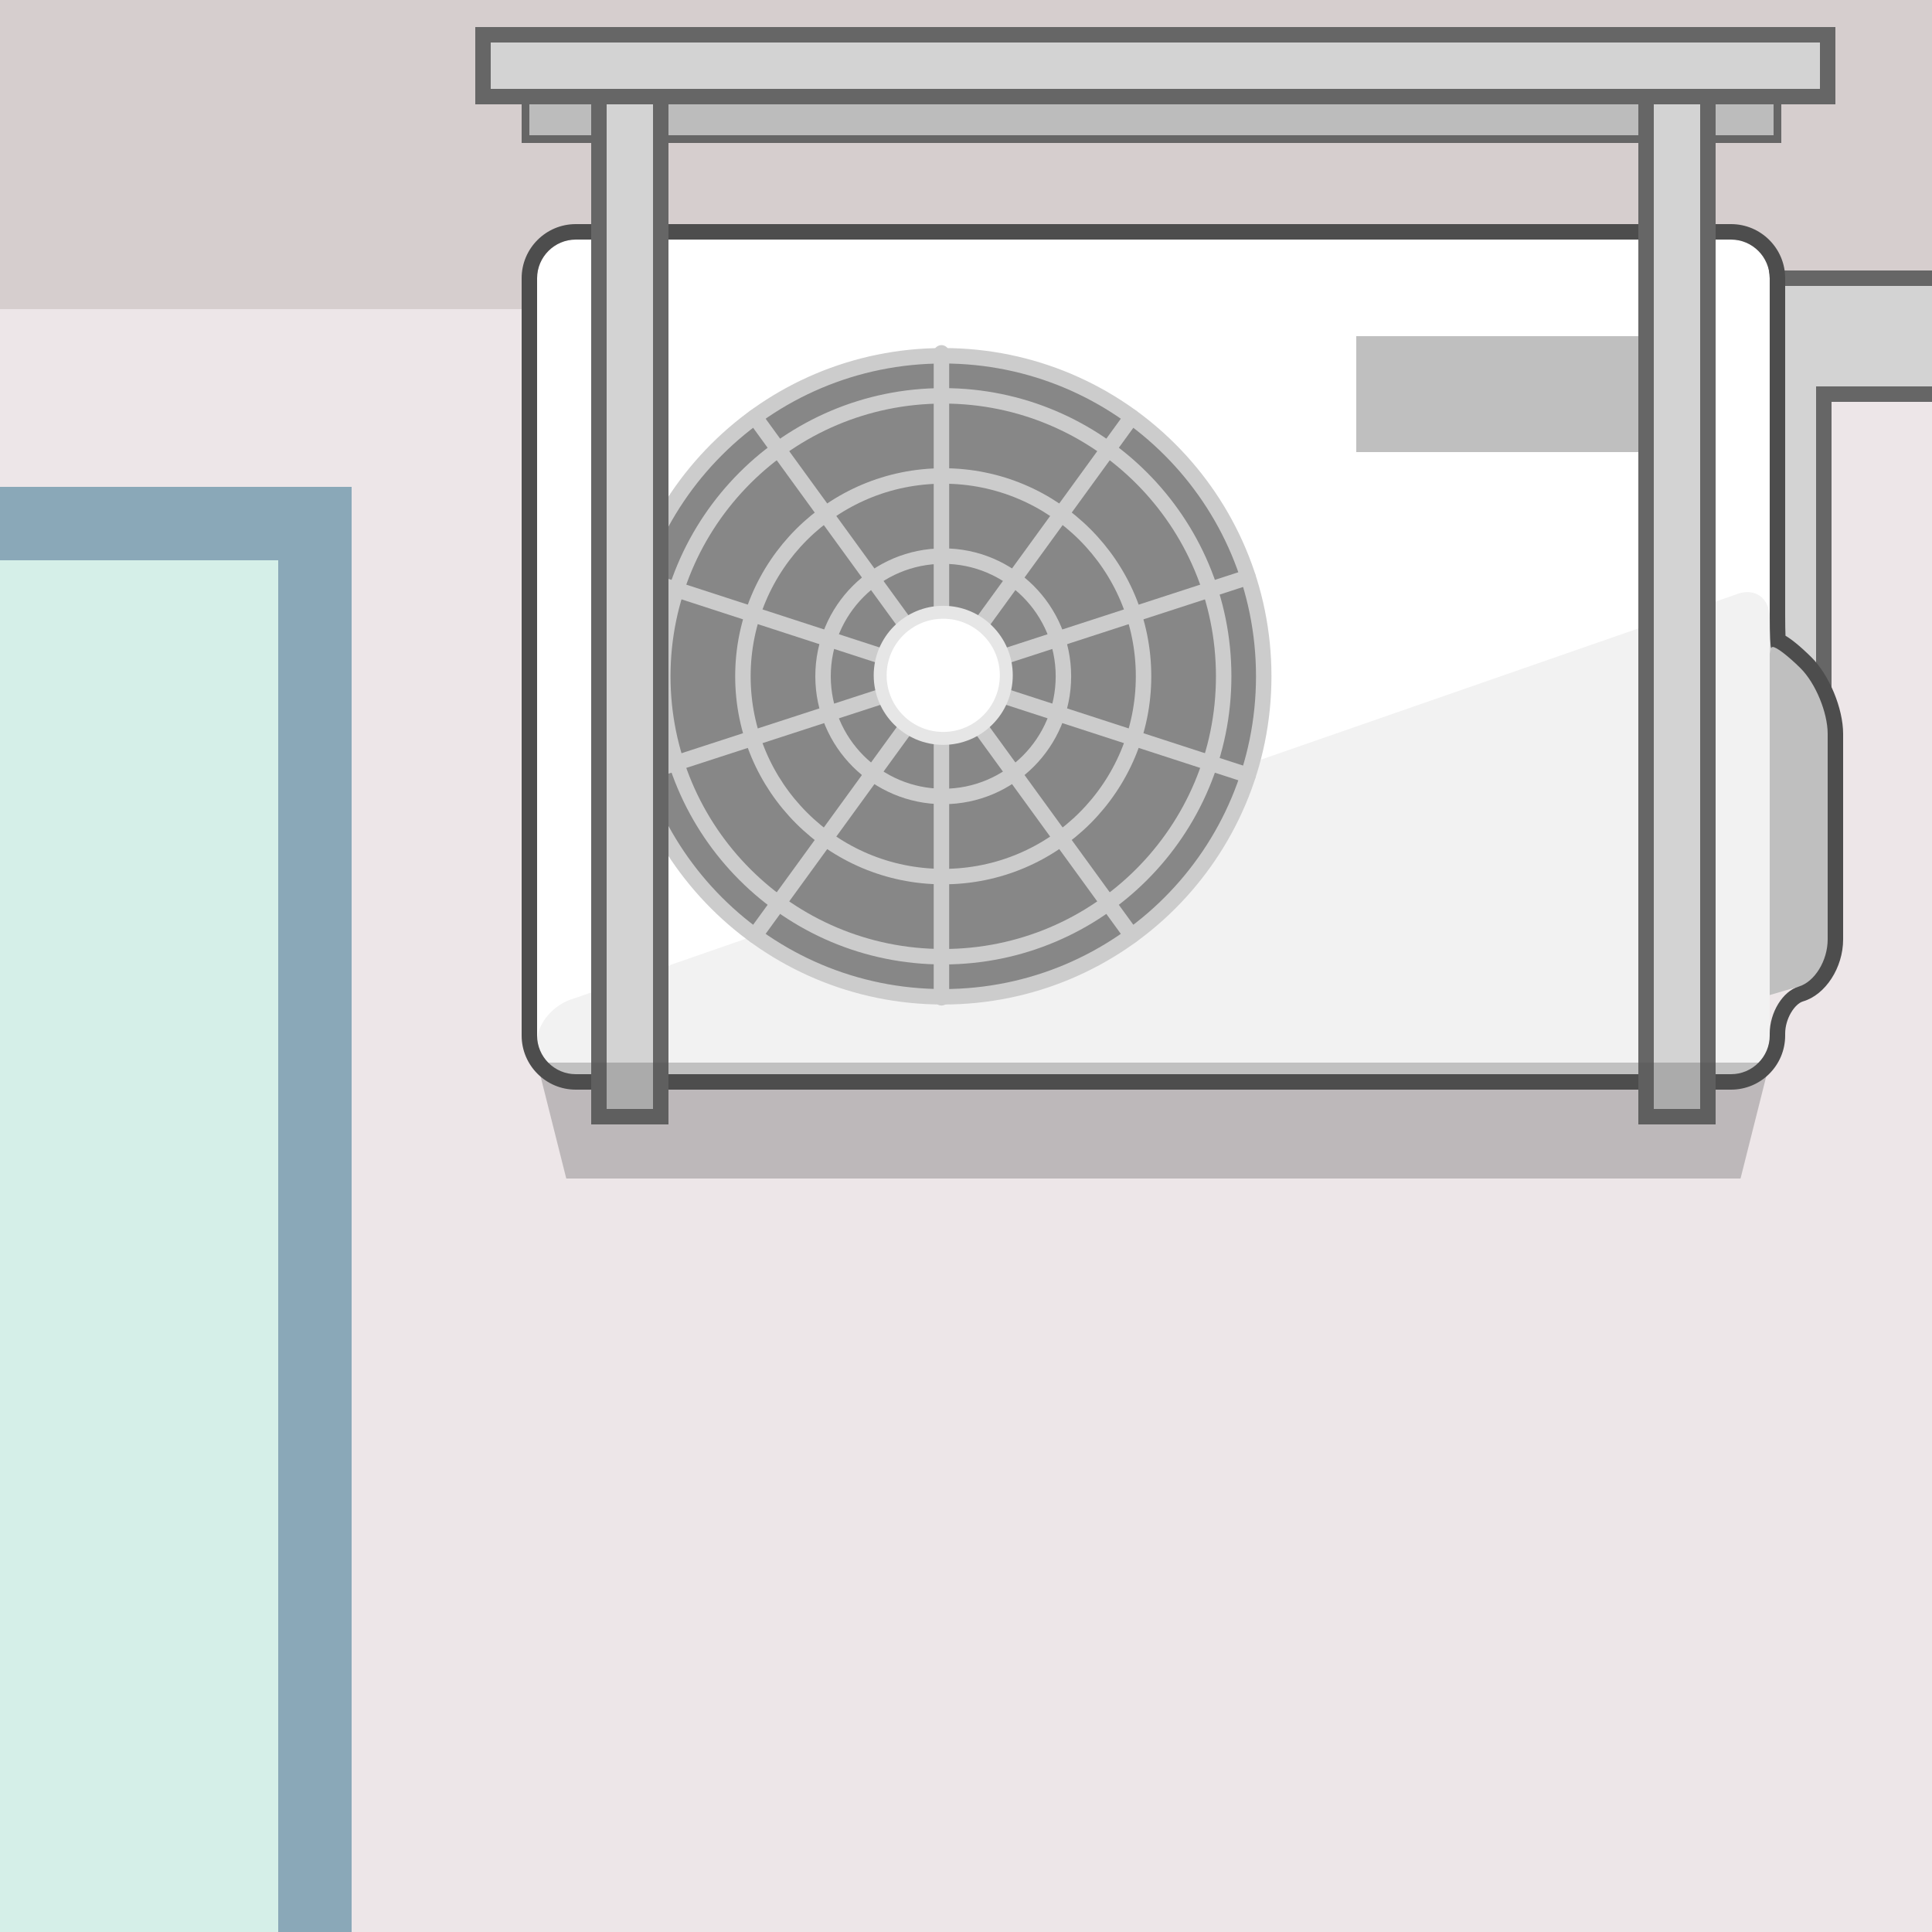 <?xml version="1.0" encoding="utf-8"?>
<!-- Generator: Adobe Illustrator 15.0.0, SVG Export Plug-In . SVG Version: 6.00 Build 0)  -->
<!DOCTYPE svg PUBLIC "-//W3C//DTD SVG 1.1//EN" "http://www.w3.org/Graphics/SVG/1.1/DTD/svg11.dtd">
<svg version="1.1" xmlns="http://www.w3.org/2000/svg" xmlns:xlink="http://www.w3.org/1999/xlink" x="0px" y="0px" width="500px"
	 height="500px" viewBox="0 0 500 500" enable-background="new 0 0 500 500" xml:space="preserve">
<symbol  id="室外機ベース" viewBox="-171 -112 342 224">
	<g>
		<polygon fill="#BFBFBF" points="152.967,4 167,-9.897 167,-83.126 123,-96 		"/>
		<g>
			<path fill="#FFFFFF" d="M152-98c0-5.5-4.5-10-10-10h-299c-5.5,0-10,4.5-10,10V98c0,5.5,4.5,10,10,10h299c5.5,0,10-4.5,10-10V-98z
				"/>
		</g>
		<g>
			<path fill="#F2F2F2" d="M-157.342-88.364c-5.313-1.425-9.658-6.452-9.658-11.173c0-4.72,4.5-8.581,10-8.581h299
				c5.5,0,10,4.5,10,10V10c0,5.5-4.124,8.199-9.164,5.998L-157.342-88.364z"/>
		</g>
		<polygon fill="#BFBFBF" points="128,53 45,53 45,83 128,83 		"/>
		<g>
			<path fill="#878787" d="M22.21-4.774c0-46.449-37.654-84.101-84.104-84.101c-46.446,0-84.102,37.651-84.102,84.101
				c0,46.448,37.655,84.103,84.102,84.103C-15.444,79.328,22.21,41.674,22.21-4.774z"/>
			<g>
				<g>
					
						<path fill="none" stroke="#CCCCCC" stroke-width="4" stroke-linecap="round" stroke-linejoin="round" stroke-miterlimit="10" d="
						M-61.894-87.967c-45.847,0-82.945,37.098-82.945,82.947c0,45.848,37.099,82.946,82.945,82.946
						c45.849,0,82.946-37.099,82.946-82.946C21.053-50.869-16.045-87.967-61.894-87.967z"/>
					
						<path fill="none" stroke="#CCCCCC" stroke-width="4" stroke-linecap="round" stroke-linejoin="round" stroke-miterlimit="10" d="
						M10.686-5.02c0,40.095-32.481,72.576-72.579,72.576c-40.095,0-72.579-32.481-72.579-72.576
						c0-40.098,32.484-72.579,72.579-72.579C-21.796-77.599,10.686-45.117,10.686-5.02z"/>
					
						<path fill="none" stroke="#CCCCCC" stroke-width="4" stroke-linecap="round" stroke-linejoin="round" stroke-miterlimit="10" d="
						M-10.051-5.02c0,28.674-23.166,51.841-51.843,51.841c-28.673,0-51.841-23.167-51.841-51.841
						c0-28.676,23.168-51.842,51.841-51.842C-33.217-56.861-10.051-33.695-10.051-5.02z"/>
					
						<path fill="none" stroke="#CCCCCC" stroke-width="4" stroke-linecap="round" stroke-linejoin="round" stroke-miterlimit="10" d="
						M-30.787-5.02c0,17.171-13.933,31.104-31.106,31.104c-17.171,0-31.105-13.934-31.105-31.104
						c0-17.173,13.935-31.105,31.105-31.105C-44.72-36.125-30.787-22.192-30.787-5.02z"/>
					
						<path fill="none" stroke="#CCCCCC" stroke-width="4" stroke-linecap="round" stroke-linejoin="round" stroke-miterlimit="10" d="
						M-51.523-5.02c0,5.751-4.618,10.367-10.37,10.367c-5.749,0-10.367-4.616-10.367-10.367c0-5.752,4.618-10.369,10.367-10.369
						C-56.142-15.389-51.523-10.771-51.523-5.02z"/>
				</g>
				<g>
					
						<line fill="none" stroke="#CCCCCC" stroke-width="4" stroke-linecap="round" stroke-linejoin="round" stroke-miterlimit="10" x1="-62.355" y1="-4.774" x2="-62.355" y2="-88.229"/>
					
						<line fill="none" stroke="#CCCCCC" stroke-width="4" stroke-linecap="round" stroke-linejoin="round" stroke-miterlimit="10" x1="-61.894" y1="-5.02" x2="-13.129" y2="-72.132"/>
					
						<line fill="none" stroke="#CCCCCC" stroke-width="4" stroke-linecap="round" stroke-linejoin="round" stroke-miterlimit="10" x1="-61.894" y1="-5.02" x2="17.004" y2="-30.659"/>
					
						<line fill="none" stroke="#CCCCCC" stroke-width="4" stroke-linecap="round" stroke-linejoin="round" stroke-miterlimit="10" x1="-61.894" y1="-5.02" x2="17.004" y2="20.618"/>
					
						<line fill="none" stroke="#CCCCCC" stroke-width="4" stroke-linecap="round" stroke-linejoin="round" stroke-miterlimit="10" x1="-61.894" y1="-5.02" x2="-13.129" y2="62.091"/>
					
						<line fill="none" stroke="#CCCCCC" stroke-width="4" stroke-linecap="round" stroke-linejoin="round" stroke-miterlimit="10" x1="-62.355" y1="-4.774" x2="-62.355" y2="78.679"/>
					
						<line fill="none" stroke="#CCCCCC" stroke-width="4" stroke-linecap="round" stroke-linejoin="round" stroke-miterlimit="10" x1="-61.894" y1="-5.02" x2="-110.656" y2="62.091"/>
					
						<line fill="none" stroke="#CCCCCC" stroke-width="4" stroke-linecap="round" stroke-linejoin="round" stroke-miterlimit="10" x1="-61.894" y1="-5.02" x2="-140.789" y2="20.618"/>
					
						<line fill="none" stroke="#CCCCCC" stroke-width="4" stroke-linecap="round" stroke-linejoin="round" stroke-miterlimit="10" x1="-61.894" y1="-5.02" x2="-140.789" y2="-30.659"/>
					
						<line fill="none" stroke="#CCCCCC" stroke-width="4" stroke-linecap="round" stroke-linejoin="round" stroke-miterlimit="10" x1="-61.894" y1="-5.02" x2="-110.656" y2="-72.132"/>
				</g>
			</g>
			<path fill="#E6E6E6" d="M-43.896-4.777c0-9.937-8.058-17.993-17.997-17.993c-9.937,0-17.993,8.057-17.993,17.993
				c0,9.939,8.057,17.998,17.993,17.998C-51.954,13.221-43.896,5.162-43.896-4.777z"/>
			<path fill="#FFFFFF" d="M-47.242-4.777c0-8.088-6.56-14.647-14.651-14.647c-8.088,0-14.647,6.56-14.647,14.647
				c0,8.092,6.56,14.652,14.647,14.652C-53.802,9.875-47.242,3.314-47.242-4.777z"/>
		</g>
		<g>
			<path fill="#4D4D4D" d="M142,108c5.5,0,10-4.5,10-10V10.774c0-4.96,0.177-8.517,0.407-8.517c0.025,0,0.051,0.042,0.077,0.129
				c0.038,0.125,0.136,0.185,0.289,0.185c0.935,0,3.894-2.235,7.211-5.52C163.843-6.771,167-14.397,167-19.897v-53.229
				c0-5.5-3.375-10.987-7.5-12.194s-7.5-6.694-7.5-12.194V-98c0-5.5-4.5-10-10-10h-299c-5.5,0-10,4.5-10,10V98c0,5.5,4.5,10,10,10
				H142 M142,112h-299c-7.72,0-14-6.28-14-14V-98c0-7.72,6.28-14,14-14h299c7.72,0,14,6.28,14,14v0.485
				c0,3.943,2.485,7.729,4.624,8.355C166.442-87.457,171-80.414,171-73.126v53.229c0,6.543-3.603,15.236-8.202,19.791
				c-3.051,3.021-5.191,4.675-6.713,5.581C156.037,6.733,156,8.501,156,10.774V98C156,105.72,149.72,112,142,112L142,112z"/>
		</g>
	</g>
</symbol>
<g id="レイヤー_1">
	<rect x="-102" y="-114" fill="#EDE6E8" width="681" height="697"/>
	<rect x="-144" y="-100" fill="#D6CECE" width="745" height="180"/>
	<path fill="#D3D3D3" stroke="#666666" stroke-width="4" stroke-miterlimit="10" d="M612,72H472c0,0-20.664,0-24.249,0
		S442,75.638,442,79.45s0,22.55,0,22.55v140h30V102h140V72z"/>
	<rect x="136" y="22" fill="#BCBCBC" stroke="#666666" stroke-width="2" stroke-miterlimit="10" width="324" height="14"/>
	
		<use xlink:href="#室外機ベース"  width="342" height="224" x="-171" y="-112" transform="matrix(1 0 0 -1 306 170)" overflow="visible"/>
	<rect x="-324.5" y="135.5" fill="#D5EFE8" stroke="#8AA8B8" stroke-width="19" stroke-miterlimit="10" width="406" height="439"/>
	<rect x="155" y="11" fill="#D3D3D3" stroke="#666666" stroke-width="4" stroke-miterlimit="10" width="16" height="278"/>
	<rect x="426" y="11" fill="#D3D3D3" stroke="#666666" stroke-width="4" stroke-miterlimit="10" width="16" height="278"/>
	<rect x="125" y="9" fill="#D3D3D3" stroke="#666666" stroke-width="4" stroke-miterlimit="10" width="348" height="16"/>
	<polygon opacity="0.3" fill="#4D4D4D" points="146.549,305 450.449,305 458,275 139,275 	"/>
</g>
<g id="レイヤー_2">
</g>
</svg>
